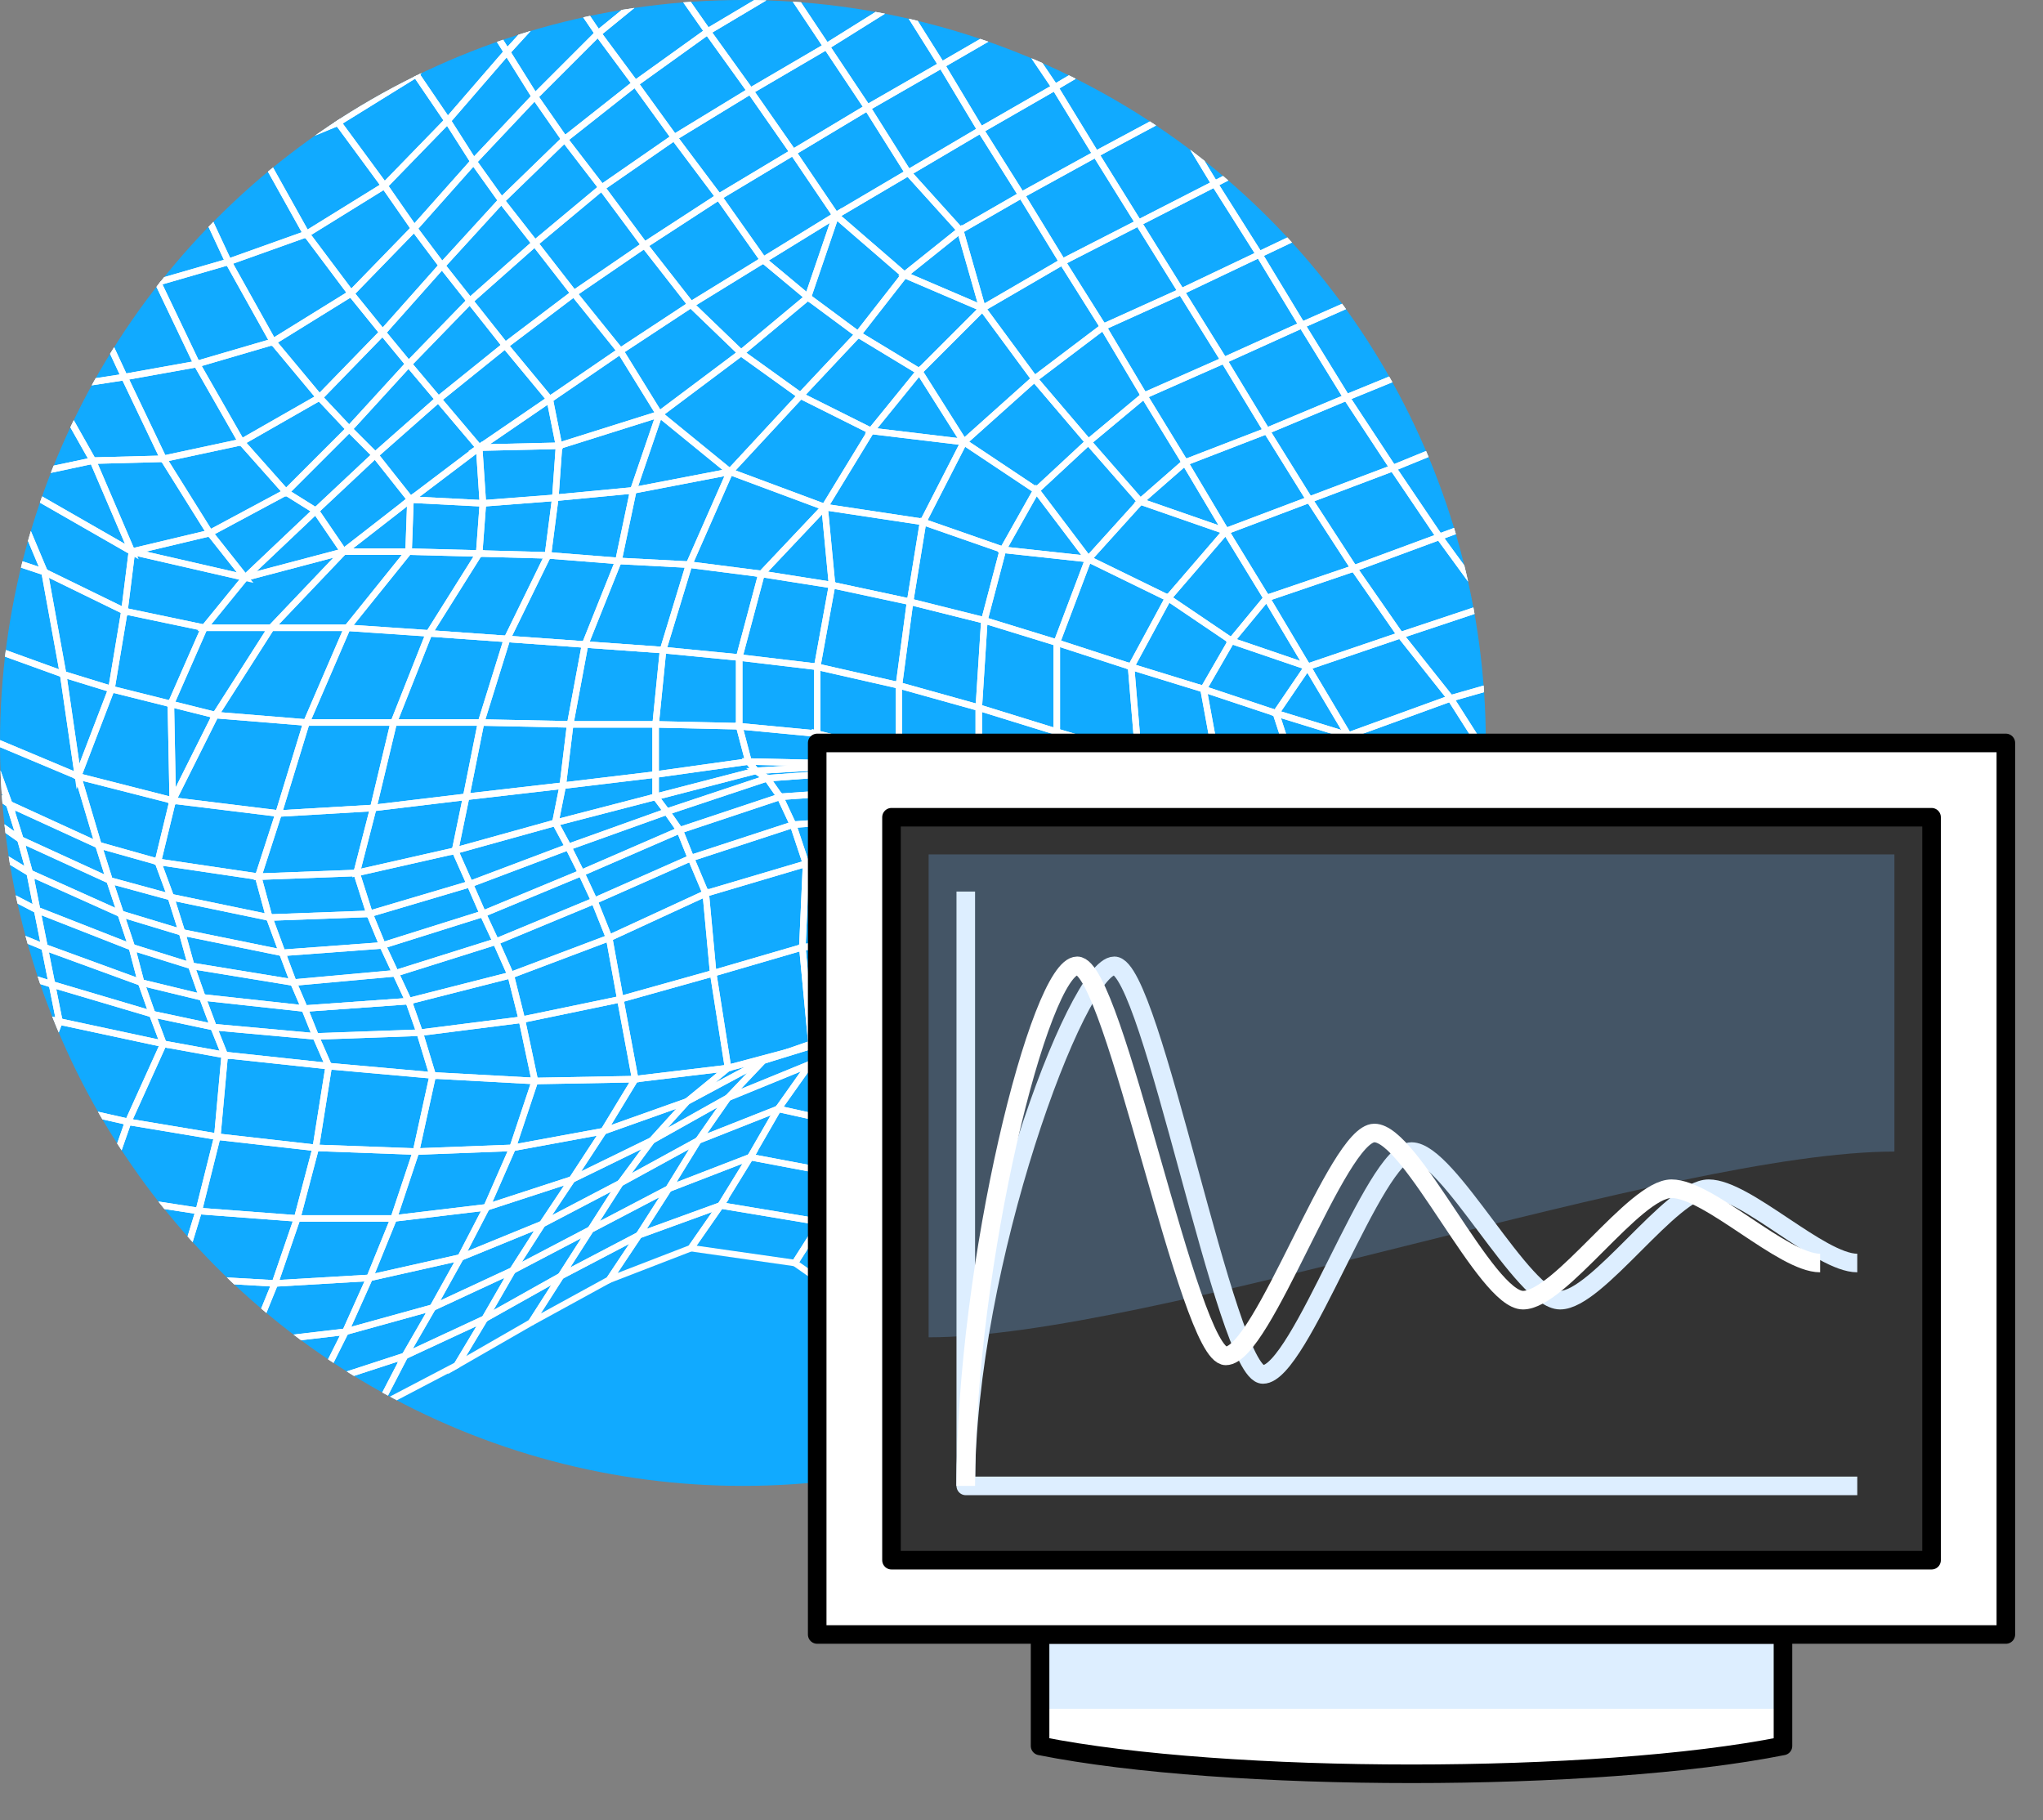 <?xml version="1.0" encoding="UTF-8" standalone="no"?>
<svg viewBox="0 0 110 98" xmlns="http://www.w3.org/2000/svg" version="1.1">
 <rect x="0" y="0" width="110" height="98" fill="#808080" stroke="none"/>
 <defs>
  <style>
  </style>

  <clipPath id="spot">
   <circle cx="40" cy="40" r="40" /> 
  </clipPath>
 </defs>
 
 <g clip-path="url(#spot)">
  <rect fill="#1af" width="110" height="90" />
  <g fill="none" stroke="white" stroke-width="0.35">
   <circle cx="573.277" cy="657.277" r="115.533"/>
   <polygon points="11.5,55.3 12.1,56.8 8.8,56.2 8.2,54.6 "/>
   <polygon points="-5.1,37.2 -5.8,33.0 -1.3,34.6 -0.8,39.7 "/>
   <polygon points="14.6,33.8 18.7,33.8 16.5,38.9 11.6,38.5 "/>
   <polygon points="17.0,55.8 17.7,57.4 12.1,56.8 11.5,55.3 "/>
   <polygon points="9.3,43.1 11.6,38.5 16.5,38.9 15.0,43.8 "/>
   <polygon points="16.4,54.3 17.0,55.8 11.5,55.3 10.9,53.7 "/>
   <polygon points="68.7,55.0 67.5,51.5 72.9,53.2 74.0,56.9 "/>
   <polygon points="15.8,52.9 16.4,54.3 10.9,53.7 10.3,52.0 "/>
   <polygon points="15.2,51.3 15.8,52.9 10.3,52.0 9.8,50.2 "/>
   <polygon points="14.5,49.4 15.2,51.3 9.8,50.2 9.2,48.3 "/>
   <polygon points="13.9,47.2 14.5,49.4 9.2,48.3 8.5,46.4 "/>
   <polygon points="22.6,55.6 23.3,57.9 17.7,57.4 17.0,55.8 "/>
   <polygon points="22.0,53.9 22.6,55.6 17.0,55.8 16.4,54.3 "/>
   <polygon points="10.9,53.7 11.5,55.3 8.2,54.6 7.6,52.9 "/>
   <polygon points="2.8,53.0 3.2,55.0 -2.4,53.7 -2.5,51.3 "/>
   <polygon points="2.4,51.0 2.8,53.0 -2.5,51.3 -2.7,48.9 "/>
   <polygon points="2.0,49.0 2.4,51.0 -2.7,48.9 -2.8,46.5 "/>
   <polygon points="1.6,47.0 2.0,49.0 -2.8,46.5 -3.0,44.2 "/>
   <polygon points="1.1,45.2 1.6,47.0 -3.0,44.2 -3.3,42.1 "/>
   <polygon points="0.5,43.3 1.1,45.2 -3.3,42.1 -3.8,40.3 "/>
   <polygon points="8.2,54.6 8.8,56.2 3.2,55.0 2.8,53.0 "/>
   <polygon points="7.6,52.9 8.2,54.6 2.8,53.0 2.4,51.0 "/>
   <polygon points="7.1,51.0 7.6,52.9 2.4,51.0 2.0,49.0 "/>
   <polygon points="6.5,49.2 7.1,51.0 2.0,49.0 1.6,47.0 "/>
   <polygon points="5.9,47.4 6.5,49.2 1.6,47.0 1.1,45.2 "/>
   <polygon points="5.3,45.5 5.9,47.4 1.1,45.2 0.5,43.3 "/>
   <polygon points="21.3,52.4 22.0,53.9 16.4,54.3 15.8,52.9 "/>
   <polygon points="20.6,50.9 21.3,52.4 15.8,52.9 15.2,51.3 "/>
   <polygon points="19.9,49.2 20.6,50.9 15.2,51.3 14.5,49.4 "/>
   <polygon points="19.2,47.0 19.9,49.2 14.5,49.4 13.9,47.2 "/>
   <polygon points="28.1,54.9 28.8,58.2 23.3,57.9 22.6,55.6 "/>
   <polygon points="27.5,52.5 28.1,54.9 22.6,55.6 22.0,53.9 "/>
   <polygon points="26.7,50.7 27.5,52.5 22.0,53.9 21.3,52.4 "/>
   <polygon points="26.0,49.2 26.7,50.7 21.3,52.4 20.6,50.9 "/>
   <polygon points="25.3,47.6 26.0,49.2 20.6,50.9 19.9,49.2 "/>
   <polygon points="24.5,45.8 25.3,47.6 19.9,49.2 19.2,47.0 "/>
   <polygon points="33.4,53.8 34.2,58.1 28.8,58.2 28.1,54.9 "/>
   <polygon points="32.8,50.5 33.4,53.8 28.1,54.9 27.5,52.5 "/>
   <polygon points="32.0,48.5 32.8,50.5 27.5,52.5 26.7,50.7 "/>
   <polygon points="31.3,47.0 32.0,48.5 26.7,50.7 26.0,49.2 "/>
   <polygon points="30.6,45.6 31.3,47.0 26.0,49.2 25.3,47.6 "/>
   <polygon points="29.9,44.3 30.6,45.6 25.3,47.6 24.5,45.8 "/>
   <polygon points="38.4,52.4 39.2,57.5 34.2,58.1 33.4,53.8 "/>
   <polygon points="38.0,48.1 38.4,52.4 33.4,53.8 32.8,50.5 "/>
   <polygon points="37.2,46.2 38.0,48.1 32.8,50.5 32.0,48.5 "/>
   <polygon points="36.6,44.7 37.2,46.2 32.0,48.5 31.3,47.0 "/>
   <polygon points="35.9,43.7 36.6,44.7 31.3,47.0 30.6,45.6 "/>
   <polygon points="35.3,42.9 35.9,43.7 30.6,45.6 29.9,44.3 "/>
   <polygon points="43.2,51.0 43.7,56.3 39.2,57.5 38.4,52.4 "/>
   <polygon points="43.4,46.5 43.2,51.0 38.4,52.4 38.0,48.1 "/>
   <polygon points="42.7,44.4 43.4,46.5 38.0,48.1 37.2,46.2 "/>
   <polygon points="42.0,42.9 42.7,44.4 37.2,46.2 36.6,44.7 "/>
   <polygon points="41.3,41.9 42.0,42.9 36.6,44.7 35.9,43.7 "/>
   <polygon points="40.7,41.5 41.3,41.9 35.9,43.7 35.3,42.9 "/>
   <polygon points="48.1,50.5 47.3,55.8 43.7,56.3 43.2,51.0 "/>
   <polygon points="48.7,46.4 48.1,50.5 43.2,51.0 43.4,46.5 "/>
   <polygon points="48.3,44.0 48.7,46.4 43.4,46.5 42.7,44.4 "/>
   <polygon points="47.6,42.5 48.3,44.0 42.7,44.4 42.0,42.9 "/>
   <polygon points="46.8,41.5 47.6,42.5 42.0,42.9 41.3,41.9 "/>
   <polygon points="45.7,41.2 46.8,41.5 41.3,41.9 40.7,41.5 "/>
   <polygon points="53.0,52.2 50.5,56.8 47.3,55.8 48.1,50.5 "/>
   <polygon points="54.0,48.3 53.0,52.2 48.1,50.5 48.7,46.4 "/>
   <polygon points="53.8,45.9 54.0,48.3 48.7,46.4 48.3,44.0 "/>
   <polygon points="53.1,44.3 53.8,45.9 48.3,44.0 47.6,42.5 "/>
   <polygon points="52.1,43.3 53.1,44.3 47.6,42.5 46.8,41.5 "/>
   <polygon points="50.7,43.0 52.1,43.3 46.8,41.5 45.7,41.2 "/>
   <polygon points="56.8,55.3 53.9,59.5 50.5,56.8 53.0,52.2 "/>
   <polygon points="58.1,51.6 56.8,55.3 53.0,52.2 54.0,48.3 "/>
   <polygon points="58.0,49.4 58.1,51.6 54.0,48.3 53.8,45.9 "/>
   <polygon points="57.3,47.8 58.0,49.4 53.8,45.9 53.1,44.3 "/>
   <polygon points="56.4,46.6 57.3,47.8 53.1,44.3 52.1,43.3 "/>
   <polygon points="55.1,46.0 56.4,46.6 52.1,43.3 50.7,43.0 "/>
   <polygon points="60.2,58.8 58.1,62.7 53.9,59.5 56.8,55.3 "/>
   <polygon points="61.3,55.8 60.2,58.8 56.8,55.3 58.1,51.6 "/>
   <polygon points="61.4,53.6 61.3,55.8 58.1,51.6 58.0,49.4 "/>
   <polygon points="61.0,51.8 61.4,53.6 58.0,49.4 57.3,47.8 "/>
   <polygon points="60.3,50.4 61.0,51.8 57.3,47.8 56.4,46.6 "/>
   <polygon points="59.4,49.3 60.3,50.4 56.4,46.6 55.1,46.0 "/>
   <polygon points="63.9,62.5 62.8,65.5 58.1,62.7 60.2,58.8 "/>
   <polygon points="64.5,60.0 63.9,62.5 60.2,58.8 61.3,55.8 "/>
   <polygon points="64.6,57.9 64.5,60.0 61.3,55.8 61.4,53.6 "/>
   <polygon points="64.5,55.9 64.6,57.9 61.4,53.6 61.0,51.8 "/>
   <polygon points="64.2,54.1 64.5,55.9 61.0,51.8 60.3,50.4 "/>
   <polygon points="63.8,52.4 64.2,54.1 60.3,50.4 59.4,49.3 "/>
   <polygon points="68.1,65.6 67.8,67.8 62.8,65.5 63.9,62.5 "/>
   <polygon points="68.3,63.7 68.1,65.6 63.9,62.5 64.5,60.0 "/>
   <polygon points="68.4,61.7 68.3,63.7 64.5,60.0 64.6,57.9 "/>
   <polygon points="68.5,59.5 68.4,61.7 64.6,57.9 64.5,55.9 "/>
   <polygon points="68.6,57.3 68.5,59.5 64.5,55.9 64.2,54.1 "/>
   <polygon points="68.7,55.0 68.6,57.3 64.2,54.1 63.8,52.4 "/>
   <polygon points="73.0,67.8 72.9,69.7 67.8,67.8 68.1,65.6 "/>
   <polygon points="73.0,66.1 73.0,67.8 68.1,65.6 68.3,63.7 "/>
   <polygon points="73.2,64.1 73.0,66.1 68.3,63.7 68.4,61.7 "/>
   <polygon points="73.5,61.8 73.2,64.1 68.4,61.7 68.5,59.5 "/>
   <polygon points="73.8,59.4 73.5,61.8 68.5,59.5 68.6,57.3 "/>
   <polygon points="74.0,56.9 73.8,59.4 68.6,57.3 68.7,55.0 "/>
   <polygon points="78.3,69.3 78.1,71.3 72.9,69.7 73.0,67.8 "/>
   <polygon points="78.5,67.3 78.3,69.3 73.0,67.8 73.0,66.1 "/>
   <polygon points="78.7,65.2 78.5,67.3 73.0,66.1 73.2,64.1 "/>
   <polygon points="79.0,63.0 78.7,65.2 73.2,64.1 73.5,61.8 "/>
   <polygon points="79.3,60.7 79.0,63.0 73.5,61.8 73.8,59.4 "/>
   <polygon points="79.6,58.4 79.3,60.7 73.8,59.4 74.0,56.9 "/>
   <polygon points="10.3,52.0 10.9,53.7 7.6,52.9 7.1,51.0 "/>
   <polygon points="1.6,59.2 -3.8,57.9 -2.4,53.7 3.2,55.0 "/>
   <polygon points="6.9,60.4 1.6,59.2 3.2,55.0 8.8,56.2 "/>
   <polygon points="11.7,61.2 6.9,60.4 8.8,56.2 12.1,56.8 "/>
   <polygon points="17.0,61.8 11.7,61.2 12.1,56.8 17.7,57.4 "/>
   <polygon points="22.4,62.0 17.0,61.8 17.7,57.4 23.3,57.9 "/>
   <polygon points="27.6,61.8 22.4,62.0 23.3,57.9 28.8,58.2 "/>
   <polygon points="32.5,60.9 27.6,61.8 28.8,58.2 34.2,58.1 "/>
   <polygon points="37.0,59.3 32.5,60.9 34.2,58.1 39.2,57.5 "/>
   <polygon points="41.1,57.1 37.0,59.3 39.2,57.5 43.7,56.3 "/>
   <polygon points="45.4,55.6 41.1,57.1 43.7,56.3 47.3,55.8 "/>
   <polygon points="49.8,56.9 45.4,55.6 47.3,55.8 50.5,56.8 "/>
   <polygon points="53.5,60.8 49.8,56.9 50.5,56.8 53.9,59.5 "/>
   <polygon points="57.2,64.8 53.5,60.8 53.9,59.5 58.1,62.7 "/>
   <polygon points="61.3,68.4 57.2,64.8 58.1,62.7 62.8,65.5 "/>
   <polygon points="65.9,71.3 61.3,68.4 62.8,65.5 67.8,67.8 "/>
   <polygon points="70.9,73.5 65.9,71.3 67.8,67.8 72.9,69.7 "/>
   <polygon points="9.8,50.2 10.3,52.0 7.1,51.0 6.5,49.2 "/>
   <polygon points="9.2,48.3 9.8,50.2 6.5,49.2 5.9,47.4 "/>
   <polygon points="8.5,46.4 9.2,48.3 5.9,47.4 5.3,45.5 "/>
   <polygon points="79.1,54.6 77.4,49.5 81.0,50.3 81.0,50.3 "/>
   <polygon points="75.1,44.4 81.0,46.0 81.0,50.3 77.4,49.5 "/>
   <polygon points="72.6,39.6 80.9,42.0 81.0,46.0 75.1,44.4 "/>
   <polygon points="4.2,41.8 3.4,36.3 6.0,37.1 6.0,37.1 "/>
   <polygon points="6.7,32.9 6.0,37.1 3.4,36.3 2.4,30.8 "/>
   <polygon points="7.1,29.7 6.7,32.9 2.4,30.8 0.3,25.8 "/>
   <polygon points="9.3,43.1 8.5,46.4 5.3,45.5 4.2,41.8 "/>
   <polygon points="9.2,37.9 9.3,43.1 4.2,41.8 6.0,37.1 "/>
   <polygon points="11.0,33.8 9.2,37.9 6.0,37.1 6.7,32.9 "/>
   <polygon points="13.2,31.1 11.0,33.8 6.7,32.9 7.1,29.7 "/>
   <polygon points="9.3,43.1 9.2,37.9 11.6,38.5 11.6,38.5 "/>
   <polygon points="14.6,33.8 11.6,38.5 9.2,37.9 11.0,33.8 "/>
   <polygon points="18.5,29.7 14.6,33.8 11.0,33.8 13.2,31.1 "/>
   <polygon points="5.5,64.4 0.2,63.3 1.6,59.2 6.9,60.4 "/>
   <polygon points="10.7,65.2 5.5,64.4 6.9,60.4 11.7,61.2 "/>
   <polygon points="16.0,65.6 10.7,65.2 11.7,61.2 17.0,61.8 "/>
   <polygon points="21.2,65.6 16.0,65.6 17.0,61.8 22.4,62.0 "/>
   <polygon points="26.2,65.0 21.2,65.6 22.4,62.0 27.6,61.8 "/>
   <polygon points="30.8,63.5 26.2,65.0 27.6,61.8 32.5,60.9 "/>
   <polygon points="35.1,61.4 30.8,63.5 32.5,60.9 37.0,59.3 "/>
   <polygon points="39.2,59.1 35.1,61.4 37.0,59.3 41.1,57.1 "/>
   <polygon points="43.6,57.3 39.2,59.1 41.1,57.1 45.4,55.6 "/>
   <polygon points="48.6,58.6 43.6,57.3 45.4,55.6 49.8,56.9 "/>
   <polygon points="52.6,62.6 48.6,58.6 49.8,56.9 53.5,60.8 "/>
   <polygon points="56.2,66.7 52.6,62.6 53.5,60.8 57.2,64.8 "/>
   <polygon points="60.1,70.7 56.2,66.7 57.2,64.8 61.3,68.4 "/>
   <polygon points="64.4,74.1 60.1,70.7 61.3,68.4 65.9,71.3 "/>
   <polygon points="69.3,76.7 64.4,74.1 65.9,71.3 70.9,73.5 "/>
   <polygon points="9.6,68.8 4.3,68.2 5.5,64.4 10.7,65.2 "/>
   <polygon points="14.8,69.1 9.6,68.8 10.7,65.2 16.0,65.6 "/>
   <polygon points="19.9,68.8 14.8,69.1 16.0,65.6 21.2,65.6 "/>
   <polygon points="24.8,67.7 19.9,68.8 21.2,65.6 26.2,65.0 "/>
   <polygon points="29.2,65.9 24.8,67.7 26.2,65.0 30.8,63.5 "/>
   <polygon points="33.4,63.7 29.2,65.9 30.8,63.5 35.1,61.4 "/>
   <polygon points="37.6,61.4 33.4,63.7 35.1,61.4 39.2,59.1 "/>
   <polygon points="41.9,59.7 37.6,61.4 39.2,59.1 43.6,57.3 "/>
   <polygon points="47.3,60.9 41.9,59.7 43.6,57.3 48.6,58.6 "/>
   <polygon points="51.4,64.6 47.3,60.9 48.6,58.6 52.6,62.6 "/>
   <polygon points="55.2,68.7 51.4,64.6 52.6,62.6 56.2,66.7 "/>
   <polygon points="59.0,72.7 55.2,68.7 56.2,66.7 60.1,70.7 "/>
   <polygon points="63.2,76.3 59.0,72.7 60.1,70.7 64.4,74.1 "/>
   <polygon points="67.9,79.3 63.2,76.3 64.4,74.1 69.3,76.7 "/>
   <polygon points="8.3,72.3 3.0,71.9 4.3,68.2 9.6,68.8 "/>
   <polygon points="13.5,72.3 8.3,72.3 9.6,68.8 14.8,69.1 "/>
   <polygon points="18.6,71.7 13.5,72.3 14.8,69.1 19.9,68.8 "/>
   <polygon points="23.3,70.4 18.6,71.7 19.9,68.8 24.8,67.7 "/>
   <polygon points="27.6,68.4 23.3,70.4 24.8,67.7 29.2,65.9 "/>
   <polygon points="31.8,66.2 27.6,68.4 29.2,65.9 33.4,63.7 "/>
   <polygon points="36.0,64.0 31.8,66.2 33.4,63.7 37.6,61.4 "/>
   <polygon points="40.4,62.3 36.0,64.0 37.6,61.4 41.9,59.7 "/>
   <polygon points="45.7,63.3 40.4,62.3 41.9,59.7 47.3,60.9 "/>
   <polygon points="50.1,66.8 45.7,63.3 47.3,60.9 51.4,64.6 "/>
   <polygon points="54.1,70.8 50.1,66.8 51.4,64.6 55.2,68.7 "/>
   <polygon points="58.0,74.8 54.1,70.8 55.2,68.7 59.0,72.7 "/>
   <polygon points="62.2,78.4 58.0,74.8 59.0,72.7 63.2,76.3 "/>
   <polygon points="-1.8,22.1 0.3,25.8 -3.6,24.5 -3.6,24.5 "/>
   <polygon points="17.2,74.5 12.2,75.4 13.5,72.3 18.6,71.7 "/>
   <polygon points="21.8,73.0 17.2,74.5 18.6,71.7 23.3,70.4 "/>
   <polygon points="26.1,71.0 21.8,73.0 23.3,70.4 27.6,68.4 "/>
   <polygon points="30.2,68.7 26.1,71.0 27.6,68.4 31.8,66.2 "/>
   <polygon points="34.4,66.5 30.2,68.7 31.8,66.2 36.0,64.0 "/>
   <polygon points="38.8,64.9 34.4,66.5 36.0,64.0 40.4,62.3 "/>
   <polygon points="44.2,65.8 38.8,64.9 40.4,62.3 45.7,63.3 "/>
   <polygon points="48.8,69.1 44.2,65.8 45.7,63.3 50.1,66.8 "/>
   <polygon points="52.9,72.9 48.8,69.1 50.1,66.8 54.1,70.8 "/>
   <polygon points="56.9,76.8 52.9,72.9 54.1,70.8 58.0,74.8 "/>
   <polygon points="61.1,80.6 56.9,76.8 58.0,74.8 62.2,78.4 "/>
   <polygon points="20.4,75.7 15.8,77.5 17.2,74.5 21.8,73.0 "/>
   <polygon points="24.6,73.5 20.4,75.7 21.8,73.0 26.1,71.0 "/>
   <polygon points="28.6,71.2 24.6,73.5 26.1,71.0 30.2,68.7 "/>
   <polygon points="32.8,68.9 28.6,71.2 30.2,68.7 34.4,66.5 "/>
   <polygon points="37.2,67.2 32.8,68.9 34.4,66.5 38.8,64.9 "/>
   <polygon points="42.8,68.0 37.2,67.2 38.8,64.9 44.2,65.8 "/>
   <polygon points="47.5,71.3 42.8,68.0 44.2,65.8 48.8,69.1 "/>
   <polygon points="51.7,75.1 47.5,71.3 48.8,69.1 52.9,72.9 "/>
   <polygon points="55.8,79.0 51.7,75.1 52.9,72.9 56.9,76.8 "/>
   <polygon points="60.0,82.7 55.8,79.0 56.9,76.8 61.1,80.6 "/>
   <polygon points="70.4,35.9 66.3,34.5 68.2,32.2 68.2,32.2 "/>
   <polygon points="70.4,35.9 72.6,39.6 68.7,38.4 68.7,38.4 "/>
   <polygon points="61.4,27.0 63.8,24.9 66.0,28.6 66.0,28.6 "/>
   <polygon points="58.6,23.8 61.6,21.3 63.8,24.9 61.4,27.0 "/>
   <polygon points="62.9,32.2 66.0,28.6 68.2,32.2 66.3,34.5 "/>
   <polygon points="51.7,12.4 48.9,9.3 52.8,7.0 55.0,10.5 "/>
   <polygon points="52.9,16.6 51.7,12.4 55.0,10.5 57.2,14.1 "/>
   <polygon points="59.4,17.6 55.7,20.4 52.9,16.6 57.2,14.1 "/>
   <polygon points="58.6,23.8 55.8,26.4 51.9,23.8 55.7,20.4 "/>
   <polygon points="66.3,34.5 70.4,35.9 68.7,38.4 64.8,37.1 "/>
   <polygon points="61.4,27.0 66.0,28.6 62.9,32.2 58.6,30.1 "/>
   <polygon points="62.9,32.2 66.3,34.5 64.8,37.1 60.9,35.9 "/>
   <polygon points="48.7,14.8 45.0,11.6 48.9,9.3 51.7,12.4 "/>
   <polygon points="52.9,16.6 55.7,20.4 51.9,23.8 49.5,20.0 "/>
   <polygon points="61.4,27.0 58.6,30.1 55.8,26.4 58.6,23.8 "/>
   <polygon points="46.2,18.0 48.7,14.8 52.9,16.6 49.5,20.0 "/>
   <polygon points="58.6,30.1 62.9,32.2 60.9,35.9 56.9,34.6 "/>
   <polygon points="45.0,11.6 48.7,14.8 46.2,18.0 43.5,16.0 "/>
   <polygon points="51.9,23.8 46.9,23.2 49.5,20.0 49.5,20.0 "/>
   <polygon points="54.0,29.6 58.6,30.1 56.9,34.6 53.0,33.4 "/>
   <polygon points="58.6,30.1 54.0,29.6 55.8,26.4 55.8,26.4 "/>
   <polygon points="45.0,11.6 43.5,16.0 41.1,14.0 41.1,14.0 "/>
   <polygon points="46.9,23.2 43.1,21.3 46.2,18.0 49.5,20.0 "/>
   <polygon points="51.9,23.8 55.8,26.4 54.0,29.6 49.7,28.1 "/>
   <polygon points="46.2,18.0 43.1,21.3 39.9,19.0 43.5,16.0 "/>
   <polygon points="44.4,27.3 46.9,23.2 51.9,23.8 49.7,28.1 "/>
   <polygon points="39.9,19.0 37.2,16.4 41.1,14.0 43.5,16.0 "/>
   <polygon points="44.4,27.3 39.3,25.4 43.1,21.3 46.9,23.2 "/>
   <polygon points="54.0,29.6 53.0,33.4 49.0,32.4 49.7,28.1 "/>
   <polygon points="43.1,21.3 39.3,25.4 35.5,22.3 39.9,19.0 "/>
   <polygon points="49.7,28.1 49.0,32.4 44.8,31.5 44.4,27.3 "/>
   <polygon points="44.4,27.3 44.8,31.5 41.0,30.9 41.0,30.9 "/>
   <polygon points="39.3,25.4 34.1,26.4 35.5,22.3 35.5,22.3 "/>
   <polygon points="29.9,26.8 30.1,24.0 35.5,22.3 34.1,26.4 "/>
   <polygon points="33.4,18.9 35.5,22.3 30.1,24.0 29.6,21.5 "/>
   <polygon points="39.3,25.4 44.4,27.3 41.0,30.9 37.1,30.4 "/>
   <polygon points="37.1,30.4 33.3,30.2 34.1,26.4 39.3,25.4 "/>
   <polygon points="25.8,24.1 29.6,21.5 30.1,24.0 30.1,24.0 "/>
   <polygon points="26.0,27.1 25.8,24.1 30.1,24.0 29.9,26.8 "/>
   <polygon points="29.9,26.8 34.1,26.4 33.3,30.2 29.5,29.9 "/>
   <polygon points="25.8,24.1 26.0,27.1 22.1,26.9 22.1,26.9 "/>
   <polygon points="29.9,26.8 29.5,29.9 25.8,29.8 26.0,27.1 "/>
   <polygon points="26.0,27.1 25.8,29.8 22.0,29.7 22.1,26.9 "/>
   <polygon points="22.0,29.7 18.5,29.7 22.1,26.9 22.1,26.9 "/>
   <polygon points="83.0,36.2 78.1,37.6 75.4,34.2 80.2,32.6 "/>
   <polygon points="78.1,37.6 83.0,36.2 86.1,39.8 80.9,42.0 "/>
   <polygon points="68.2,23.2 70.5,26.9 66.0,28.6 63.8,24.9 "/>
   <polygon points="58.4,-1.0 54.5,1.3 52.3,-2.2 56.5,-5.0 "/>
   <polygon points="65.9,19.4 68.2,23.2 63.8,24.9 61.6,21.3 "/>
   <polygon points="68.2,32.2 66.0,28.6 70.5,26.9 72.9,30.6 "/>
   <polygon points="61.6,21.3 59.4,17.6 63.6,15.7 65.9,19.4 "/>
   <polygon points="61.3,12.0 63.6,15.7 59.4,17.6 57.2,14.1 "/>
   <polygon points="81.2,17.7 76.9,19.6 74.4,15.6 78.7,13.8 "/>
   <polygon points="59.0,8.3 61.3,12.0 57.2,14.1 55.0,10.5 "/>
   <polygon points="72.9,30.6 75.4,34.2 70.4,35.9 68.2,32.2 "/>
   <polygon points="55.0,10.5 52.8,7.0 56.8,4.7 59.0,8.3 "/>
   <polygon points="82.1,27.2 84.8,30.9 80.2,32.6 77.5,28.9 "/>
   <polygon points="82.1,27.2 77.5,28.9 75.0,25.2 79.4,23.4 "/>
   <polygon points="79.4,23.4 75.0,25.2 72.5,21.4 76.9,19.6 "/>
   <polygon points="76.9,19.6 72.5,21.4 70.1,17.5 74.4,15.6 "/>
   <polygon points="74.4,15.6 70.1,17.5 67.8,13.7 72.0,11.7 "/>
   <polygon points="69.5,7.8 72.0,11.7 67.8,13.7 65.4,9.9 "/>
   <polygon points="67.1,4.0 69.5,7.8 65.4,9.9 63.1,6.1 "/>
   <polygon points="78.1,37.6 72.6,39.6 70.4,35.9 75.4,34.2 "/>
   <polygon points="63.1,6.1 60.7,2.4 64.6,0.2 67.1,4.0 "/>
   <polygon points="78.1,37.6 80.9,42.0 72.6,39.6 72.6,39.6 "/>
   <polygon points="77.5,28.9 80.2,32.6 75.4,34.2 72.9,30.6 "/>
   <polygon points="70.5,26.9 75.0,25.2 77.5,28.9 72.9,30.6 "/>
   <polygon points="75.0,25.2 70.5,26.9 68.2,23.2 72.5,21.4 "/>
   <polygon points="72.5,21.4 68.2,23.2 65.9,19.4 70.1,17.5 "/>
   <polygon points="65.9,19.4 63.6,15.7 67.8,13.7 70.1,17.5 "/>
   <polygon points="65.4,9.9 67.8,13.7 63.6,15.7 61.3,12.0 "/>
   <polygon points="63.1,6.1 65.4,9.9 61.3,12.0 59.0,8.3 "/>
   <polygon points="59.0,8.3 56.8,4.7 60.7,2.4 63.1,6.1 "/>
   <polygon points="54.5,1.3 58.4,-1.0 60.7,2.4 56.8,4.7 "/>
   <polygon points="52.3,-2.2 54.5,1.3 50.7,3.5 48.5,0.0 "/>
   <polygon points="56.8,4.7 52.8,7.0 50.7,3.5 54.5,1.3 "/>
   <polygon points="46.4,-3.4 48.5,0.0 44.5,2.5 42.3,-0.8 "/>
   <polygon points="44.5,2.5 48.5,0.0 50.7,3.5 46.7,5.8 "/>
   <polygon points="50.7,3.5 52.8,7.0 48.9,9.3 46.7,5.8 "/>
   <polygon points="38.1,1.7 36.0,-1.3 40.1,-4.1 42.3,-0.8 "/>
   <polygon points="44.5,2.5 40.4,4.9 38.1,1.7 42.3,-0.8 "/>
   <polygon points="42.7,8.2 40.4,4.9 44.5,2.5 46.7,5.8 "/>
   <polygon points="42.7,8.2 46.7,5.8 48.9,9.3 45.0,11.6 "/>
   <polygon points="32.2,1.8 30.5,-0.7 34.1,-4.1 36.0,-1.3 "/>
   <polygon points="34.2,4.5 32.2,1.8 36.0,-1.3 38.1,1.7 "/>
   <polygon points="36.3,7.4 34.2,4.5 38.1,1.7 40.4,4.9 "/>
   <polygon points="40.4,4.9 42.7,8.2 38.7,10.6 36.3,7.4 "/>
   <polygon points="45.0,11.6 41.1,14.0 38.7,10.6 42.7,8.2 "/>
   <polygon points="13.0,23.8 8.8,24.7 6.7,20.3 10.6,19.6 "/>
   <polygon points="8.8,24.7 5.0,24.8 2.8,20.9 6.7,20.3 "/>
   <polygon points="10.6,19.6 14.7,18.4 17.2,21.4 13.0,23.8 "/>
   <polygon points="5.0,24.8 8.8,24.7 11.3,28.7 7.1,29.7 "/>
   <polygon points="28.8,5.2 32.2,1.8 34.2,4.5 30.4,7.5 "/>
   <polygon points="30.4,7.5 34.2,4.5 36.3,7.4 32.4,10.1 "/>
   <polygon points="32.4,10.1 36.3,7.4 38.7,10.6 34.7,13.2 "/>
   <polygon points="34.7,13.2 38.7,10.6 41.1,14.0 37.2,16.4 "/>
   <polygon points="15.4,26.5 17.0,27.5 13.2,31.1 11.3,28.7 "/>
   <polygon points="29.0,-3.2 30.5,-0.7 27.3,2.8 25.8,0.4 "/>
   <polygon points="30.5,-0.7 32.2,1.8 28.8,5.2 27.3,2.8 "/>
   <polygon points="27.0,10.8 25.5,8.7 28.8,5.2 30.4,7.5 "/>
   <polygon points="32.4,10.1 28.8,13.1 27.0,10.8 30.4,7.5 "/>
   <polygon points="34.7,13.2 30.9,15.8 28.8,13.1 32.4,10.1 "/>
   <polygon points="37.2,16.4 33.4,18.9 30.9,15.8 34.7,13.2 "/>
   <polygon points="22.4,4.0 19.9,0.5 24.1,-2.2 25.8,0.4 "/>
   <polygon points="24.1,6.5 22.4,4.0 25.8,0.4 27.3,2.8 "/>
   <polygon points="27.3,2.8 28.8,5.2 25.5,8.7 24.1,6.5 "/>
   <polygon points="22.3,12.3 25.5,8.7 27.0,10.8 23.8,14.3 "/>
   <polygon points="28.8,13.1 25.3,16.2 23.8,14.3 27.0,10.8 "/>
   <polygon points="30.9,15.8 27.2,18.6 25.3,16.2 28.8,13.1 "/>
   <polygon points="33.4,18.9 29.6,21.5 27.2,18.6 30.9,15.8 "/>
   <polygon points="20.2,24.5 18.8,23.1 22.0,19.6 23.6,21.5 "/>
   <polygon points="19.9,0.5 22.4,4.0 18.2,6.6 15.8,2.3 "/>
   <polygon points="22.4,4.0 24.1,6.5 20.7,10.0 18.2,6.6 "/>
   <polygon points="24.1,6.5 25.5,8.7 22.3,12.3 20.7,10.0 "/>
   <polygon points="18.9,15.8 22.3,12.3 23.8,14.3 20.6,17.9 "/>
   <polygon points="20.6,17.9 23.8,14.3 25.3,16.2 22.0,19.6 "/>
   <polygon points="22.0,19.6 25.3,16.2 27.2,18.6 23.6,21.5 "/>
   <polygon points="23.6,21.5 27.2,18.6 29.6,21.5 25.8,24.1 "/>
   <polygon points="14.1,8.3 12.0,3.8 15.8,2.3 18.2,6.6 "/>
   <polygon points="16.5,12.6 14.1,8.3 18.2,6.6 20.7,10.0 "/>
   <polygon points="20.7,10.0 22.3,12.3 18.9,15.8 16.5,12.6 "/>
   <polygon points="20.6,17.9 17.2,21.4 14.7,18.4 18.9,15.8 "/>
   <polygon points="18.8,23.1 17.2,21.4 20.6,17.9 22.0,19.6 "/>
   <polygon points="22.1,26.9 20.2,24.5 23.6,21.5 25.8,24.1 "/>
   <polygon points="16.5,12.6 18.9,15.8 14.7,18.4 12.3,14.1 "/>
   <polygon points="16.5,12.6 12.3,14.1 10.2,9.6 14.1,8.3 "/>
   <polygon points="14.1,8.3 10.2,9.6 8.2,5.1 12.0,3.8 "/>
   <polygon points="15.4,26.5 18.8,23.1 20.2,24.5 17.0,27.5 "/>
   <polygon points="20.2,24.5 22.1,26.9 18.5,29.7 17.0,27.5 "/>
   <polygon points="15.4,26.5 13.0,23.8 17.2,21.4 18.8,23.1 "/>
   <polygon points="12.3,14.1 14.7,18.4 10.6,19.6 8.5,15.2 "/>
   <polygon points="12.3,14.1 8.5,15.2 6.4,10.7 10.2,9.6 "/>
   <polygon points="17.0,27.5 18.5,29.7 13.2,31.1 13.2,31.1 "/>
   <polygon points="0.6,17.0 2.8,20.9 -1.8,22.1 -4.0,18.4 "/>
   <polygon points="7.1,29.7 11.3,28.7 13.2,31.1 13.2,31.1 "/>
   <polygon points="8.5,15.2 10.6,19.6 6.7,20.3 4.7,16.0 "/>
   <polygon points="8.5,15.2 4.7,16.0 2.5,11.8 6.4,10.7 "/>
   <polygon points="5.0,24.8 0.3,25.8 -1.8,22.1 2.8,20.9 "/>
   <polygon points="5.0,24.8 7.1,29.7 0.3,25.8 0.3,25.8 "/>
   <polygon points="13.0,23.8 15.4,26.5 11.3,28.7 8.8,24.7 "/>
   <polygon points="4.7,16.0 6.7,20.3 2.8,20.9 0.6,17.0 "/>
   <polygon points="61.6,21.3 58.6,23.8 55.7,20.4 59.4,17.6 "/>
   <polygon points="37.2,16.4 39.9,19.0 35.5,22.3 33.4,18.9 "/>
   <polygon points="48.7,14.8 51.7,12.4 52.9,16.6 52.9,16.6 "/>
   <polygon points="18.7,33.8 14.6,33.8 18.5,29.7 22.0,29.7 "/>
   <polygon points="25.8,29.8 23.1,34.1 18.7,33.8 22.0,29.7 "/>
   <polygon points="29.5,29.9 27.3,34.4 23.1,34.1 25.8,29.8 "/>
   <polygon points="33.3,30.2 31.5,34.7 27.3,34.4 29.5,29.9 "/>
   <polygon points="31.5,34.7 33.3,30.2 37.1,30.4 35.7,35.0 "/>
   <polygon points="39.8,35.4 35.7,35.0 37.1,30.4 41.0,30.9 "/>
   <polygon points="44.0,35.9 39.8,35.4 41.0,30.9 44.8,31.5 "/>
   <polygon points="48.4,36.9 44.0,35.9 44.8,31.5 49.0,32.4 "/>
   <polygon points="53.0,33.4 52.7,38.1 48.4,36.9 49.0,32.4 "/>
   <polygon points="56.9,39.4 52.7,38.1 53.0,33.4 56.9,34.6 "/>
   <polygon points="61.3,40.7 56.9,39.4 56.9,34.6 60.9,35.9 "/>
   <polygon points="64.8,37.1 65.7,42.0 61.3,40.7 60.9,35.9 "/>
   <polygon points="68.7,38.4 70.3,43.3 65.7,42.0 64.8,37.1 "/>
   <polygon points="72.6,39.6 75.1,44.4 70.3,43.3 68.7,38.4 "/>
   <polygon points="18.7,33.8 23.1,34.1 21.2,38.9 16.5,38.9 "/>
   <polygon points="23.1,34.1 27.3,34.4 25.9,38.9 21.2,38.9 "/>
   <polygon points="27.3,34.4 31.5,34.7 30.7,39.0 25.9,38.9 "/>
   <polygon points="31.5,34.7 35.7,35.0 35.3,39.0 30.7,39.0 "/>
   <polygon points="39.8,39.1 35.3,39.0 35.7,35.0 39.8,35.4 "/>
   <polygon points="44.0,39.5 39.8,39.1 39.8,35.4 44.0,35.9 "/>
   <polygon points="48.4,40.6 44.0,39.5 44.0,35.9 48.4,36.9 "/>
   <polygon points="52.7,42.2 48.4,40.6 48.4,36.9 52.7,38.1 "/>
   <polygon points="56.9,39.4 57.1,43.9 52.7,42.2 52.7,38.1 "/>
   <polygon points="61.3,40.7 61.7,45.6 57.1,43.9 56.9,39.4 "/>
   <polygon points="65.7,42.0 66.5,47.1 61.7,45.6 61.3,40.7 "/>
   <polygon points="70.3,43.3 71.7,48.4 66.5,47.1 65.7,42.0 "/>
   <polygon points="75.1,44.4 77.4,49.5 71.7,48.4 70.3,43.3 "/>
   <polygon points="15.0,43.8 16.5,38.9 21.2,38.9 20.1,43.5 "/>
   <polygon points="25.1,42.9 20.1,43.5 21.2,38.9 25.9,38.9 "/>
   <polygon points="30.3,42.3 25.1,42.9 25.9,38.9 30.7,39.0 "/>
   <polygon points="35.3,41.7 30.3,42.3 30.7,39.0 35.3,39.0 "/>
   <polygon points="35.3,41.7 35.3,39.0 39.8,39.1 40.3,41.0 "/>
   <polygon points="40.3,41.0 39.8,39.1 44.0,39.5 44.7,41.1 "/>
   <polygon points="44.7,41.1 44.0,39.5 48.4,40.6 49.2,42.5 "/>
   <polygon points="49.2,42.5 48.4,40.6 52.7,42.2 53.5,44.8 "/>
   <polygon points="53.5,44.8 52.7,42.2 57.1,43.9 57.9,47.2 "/>
   <polygon points="57.9,47.2 57.1,43.9 61.7,45.6 62.5,49.5 "/>
   <polygon points="62.5,49.5 61.7,45.6 66.5,47.1 67.5,51.5 "/>
   <polygon points="67.5,51.5 66.5,47.1 71.7,48.4 72.9,53.2 "/>
   <polygon points="72.9,53.2 71.7,48.4 77.4,49.5 79.1,54.6 "/>
   <polygon points="13.9,47.2 8.5,46.4 9.3,43.1 15.0,43.8 "/>
   <polygon points="15.0,43.8 20.1,43.5 19.2,47.0 13.9,47.2 "/>
   <polygon points="24.5,45.8 19.2,47.0 20.1,43.5 25.1,42.9 "/>
   <polygon points="29.9,44.3 24.5,45.8 25.1,42.9 30.3,42.3 "/>
   <polygon points="35.3,42.9 29.9,44.3 30.3,42.3 35.3,41.7 "/>
   <polygon points="35.3,42.9 35.3,41.7 40.3,41.0 40.7,41.5 "/>
   <polygon points="40.7,41.5 40.3,41.0 44.7,41.1 45.7,41.2 "/>
   <polygon points="45.7,41.2 44.7,41.1 49.2,42.5 50.7,43.0 "/>
   <polygon points="49.2,42.5 53.5,44.8 55.1,46.0 50.7,43.0 "/>
   <polygon points="55.1,46.0 53.5,44.8 57.9,47.2 59.4,49.3 "/>
   <polygon points="59.4,49.3 57.9,47.2 62.5,49.5 63.8,52.4 "/>
   <polygon points="63.8,52.4 62.5,49.5 67.5,51.5 68.7,55.0 "/>
   <polygon points="79.1,54.6 79.6,58.4 74.0,56.9 72.9,53.2 "/>
   <polygon points="2.4,30.8 -2.1,29.3 -3.6,24.5 0.3,25.8 "/>
   <polygon points="3.4,36.3 -1.3,34.6 -2.1,29.3 2.4,30.8 "/>
   <polygon points="-0.8,39.7 -1.3,34.6 3.4,36.3 4.2,41.8 "/>
   <polygon points="0.5,43.3 -0.8,39.7 4.2,41.8 5.3,45.5 "/>
   <polygon points="-5.1,37.2 -0.8,39.7 0.5,43.3 -3.8,40.3 "/>
  </g>
 </g>
 
 <g fill="white" stroke="black" stroke-width="1" stroke-linejoin="round">
  <path fill="white" stroke="none" d="M56,94 c10,2 30,2 40,0 v-6 h-40 z" />
  <path fill="#def" stroke="none" d="M56,92 h40 v-4 h-40 z" />
  <path fill="none" d="M56,94 c10,2 30,2 40,0 v-6 h-40 z" />
  <path d="M108,88 v-48 h-64 v48 z" />
  <path fill="#333" d="M104,84 v-40 h-56 v40 z" />
 </g>
  
 <path fill="#456" d="M50,72 c12,0 40,-10 52,-10 v-16 h-52 z" />
 
 <g fill="none" stroke="#def" stroke-linejoin="round">
  <path d="M52,48 v32 h48" />
  <path d="M52,80 c0,-12 6,-28 8,-28 c2,0 6,22 8,22 c2,0 6,-12 8,-12 c2,0 6,8 8,8 c2,0 6,-6 8,-6 c2,0 6,4 8,4" />
  <path stroke="white" d="M52,80 c0,-12 4,-28 6,-28 c2,0 6,21 8,21 c2,0 6,-12 8,-12 c2,0 6,9 8,9 c2,0 6,-6 8,-6 c2,0 6,4 8,4" />
 </g>
</svg>
